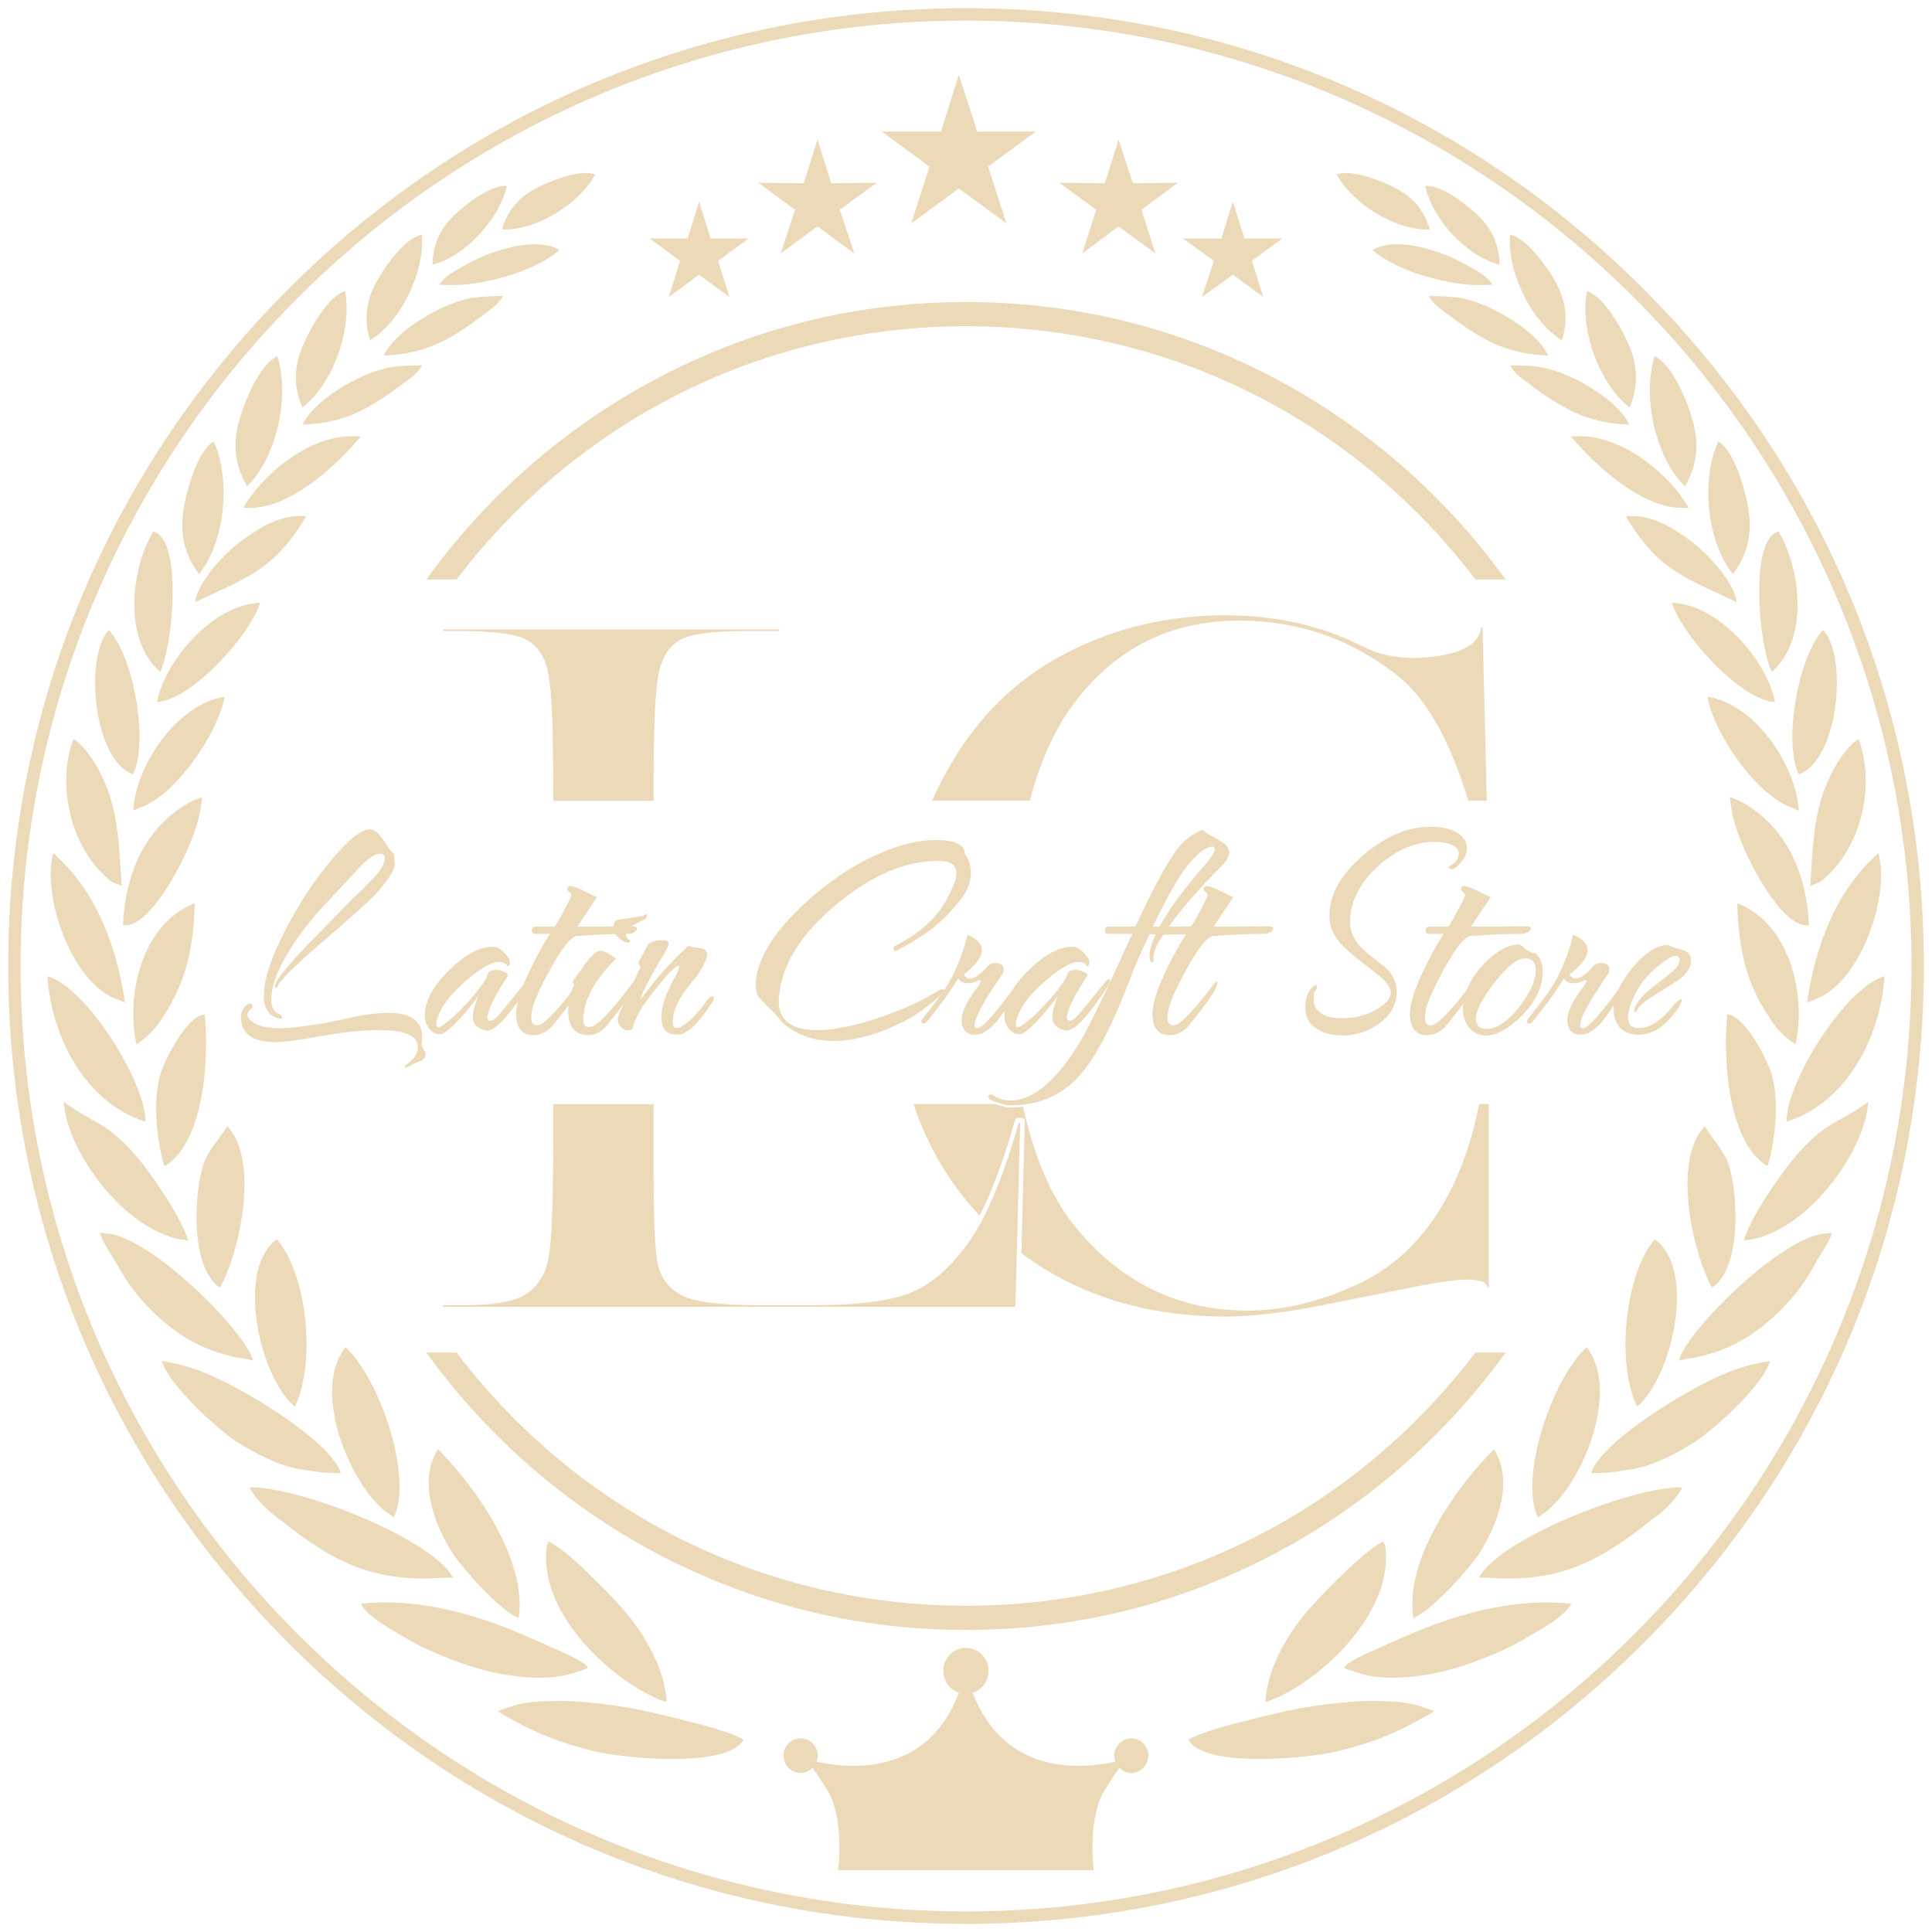 <svg xmlns="http://www.w3.org/2000/svg" id="Capa_1" viewBox="0 0 466.35 466.35"><path d="M233.47,300.36c-4.49,6.13-9.25,10.11-14.31,11.94-5.05,1.83-12.76,2.75-23.12,2.75h-12.88c-9.73,0-16.04-.85-18.95-2.56-2.91-1.71-4.71-4.1-5.4-7.2-.7-3.09-1.04-10.71-1.04-22.83v-15.94h-24.25v10.26c0,14.15-.38,23.15-1.14,27-.76,3.85-2.53,6.7-5.31,8.53-2.78,1.83-7.83,2.75-15.16,2.75h-4.93v.38h138.13l1.14-44.34h-.38c-3.79,13.39-7.93,23.15-12.41,29.27Z" fill="#ecd9b8" stroke-width="0"></path><path d="M127.36,154.56c2.59,1.52,4.26,4.23,5.02,8.15.76,3.92,1.14,12.57,1.14,25.96v4.63h24.25v-4.63c0-14.02.44-22.89,1.33-26.62.88-3.72,2.62-6.28,5.21-7.67,2.59-1.39,7.99-2.08,16.2-2.08h7.58v-.38h-81.09v.38h3.79c8.46,0,13.99.76,16.58,2.27Z" fill="#ecd9b8" stroke-width="0"></path><path d="M248.55,193.29c2.49-9.27,5.83-16.81,10.03-22.59,10.01-13.92,23.57-20.89,40.67-20.89,14.04,0,26.63,4.34,37.74,13.01,5.25,4.03,9.77,10.57,13.56,19.6,1.44,3.44,2.73,7.06,3.89,10.86h4.43l-.99-41.83h-.37c-.37,3.66-3.97,5.99-10.81,6.96-6.84.98-12.76.18-17.77-2.38-9.89-5.01-20.95-7.51-33.16-7.51-14.78,0-28.34,3.45-40.67,10.35-12.34,6.9-21.96,17.47-28.86,31.7-.44.9-.86,1.8-1.27,2.71h23.57Z" fill="#ecd9b8" stroke-width="0"></path><path d="M357.06,266.51c-1.68,8.31-4.14,15.59-7.42,21.81-5.38,10.14-12.64,17.35-21.8,21.62-9.16,4.28-18.08,6.41-26.75,6.41-16.37,0-30.05-6.53-41.04-19.6-5.38-6.35-9.47-15.05-12.27-26.11-.29-1.15-.56-2.32-.82-3.49-.99.11-2,.17-3.04.17-.78,0-1.81-.22-3.14-.66-.18-.05-.34-.1-.5-.16h-19.78c3.41,10.23,8.73,19.2,15.95,26.94,2.98-5.77,5.8-13.35,8.44-22.66.05-.15.14-.4.25-.68.17-.43,1.81-.34,2.09.05.05.08.11.19.13.34l-.82,32.02c13.6,10.19,30.14,15.29,49.63,15.29,3.05,0,6.56-.24,10.53-.73,3.97-.49,7.82-1.1,11.54-1.83,3.72-.73,7.57-1.49,11.54-2.29,3.97-.79,7.63-1.53,10.99-2.2,3.36-.67,6.38-1.19,9.07-1.56,2.69-.37,4.86-.43,6.5-.18,1.65.25,2.53.8,2.66,1.65h.37v-44.17h-2.3Z" fill="#ecd9b8" stroke-width="0"></path><path d="M58.22,244.77c.05-.45.3-.98.76-1.6.46-.62.89-.93,1.28-.93.45,0,.67.24.67.71,0,.2-.12.4-.37.6-.57.45-.84.91-.82,1.38,0,.35.15.71.45,1.08,1.31,1.46,3.83,2.2,7.55,2.2,1.88,0,5.38-.41,10.49-1.23,2.28-.45,4.58-.93,6.88-1.45,3.46-.69,6.28-1.04,8.48-1.04h.21c5.4,0,8.1,1.96,8.1,5.88,0,.55-.05,1.13-.15,1.75.3.87.6,1.48.92,1.82.02.02.04.09.04.2s-.01.27-.04.47c-.15.72-.53,1.22-1.16,1.49-.62.27-1.26.52-1.9.74-.35.3-.96.62-1.84.97-.15-.15-.1-.4.15-.74,1.85-1.12,2.82-2.52,2.92-4.21v-.19c0-2.68-3.14-4.02-9.42-4.02-4.07,0-8.73.48-13.99,1.45-5.26.97-8.88,1.45-10.87,1.45-5.61,0-8.41-2.03-8.41-6.1,0-.22.01-.45.04-.67ZM63.69,240.26c0-3.92,1.77-9.25,5.32-16,3.2-6.23,6.91-11.85,11.13-16.86,4.07-4.84,7.12-7.24,9.15-7.22h.22c.97.1,2.03,1.04,3.2,2.83,1.22,1.94,2.04,3,2.46,3.2-.05.35-.05.74,0,1.19.09.5.14.86.14,1.08,0,1.51-1.61,4.03-4.83,7.55-1.16,1.27-5.46,5.12-12.92,11.57-6.45,5.58-9.94,9.02-10.46,10.31-.15.35-.3.52-.45.52-.25,0-.32-.26-.22-.78.3-1.31,3.26-4.89,8.89-10.72,3.3-3.35,6.59-6.71,9.86-10.08,1.56-1.41,3.51-3.36,5.84-5.84,1.22-1.51,1.84-2.79,1.86-3.83,0-.77-.36-1.14-1.08-1.12-1.22,0-2.74.96-4.58,2.87-6.75,7.22-10.26,10.98-10.53,11.28-4.47,5.19-7.67,10-9.6,14.44-1.07,2.48-1.6,4.69-1.6,6.62s.63,3.05,1.9,3.5c.45.17.68.43.71.77,0,.23-.15.36-.45.38-.2,0-.46-.06-.78-.19-2.13-.69-3.2-2.51-3.2-5.47Z" fill="#ecd9b8" stroke-width="0"></path><path d="M102.54,245.14c-.02-3.47,1.94-7.12,5.88-10.94,3.82-3.8,7.34-5.68,10.57-5.66h.11c1.12,0,2.26.8,3.42,2.4.35.41.53.9.56,1.48,0,.36-.19.65-.56.88l-.33-.48c-.22-.3-.65-.49-1.27-.59-.17-.02-.35-.04-.52-.04-1.66,0-4.16,1.39-7.48,4.18-3.7,3.11-6.08,6.06-7.14,8.87-.3.81-.46,1.47-.48,1.96,0,.91.57.97,1.71.19,2.13-1.55,4.38-3.7,6.75-6.43,2.37-2.74,3.76-4.81,4.16-6.21.3-.39.89-.6,1.79-.63.67,0,1.36.17,2.07.5.71.33.95.7.73,1.09-2.58,3.84-4.16,6.84-4.73,9.01-.1.35-.15.62-.15.81,0,.57.24.85.71.85.45,0,.92-.24,1.43-.72.51-.48,2.87-3.34,7.09-8.58.4-.49.71-.74.93-.74.2-.02.3.06.3.26,0,.15-.07.38-.22.7-.35.76-.96,1.75-1.82,2.96-3.87,5.67-6.67,8.51-8.41,8.51-.1,0-.2-.01-.3-.04-2.13-.45-3.2-1.53-3.2-3.27,0-.34.02-.69.07-1.03.15-.76.53-2.06,1.15-3.88-1.16,1.63-2.63,3.43-4.41,5.41-2.32,2.47-3.89,3.7-4.71,3.7-1.15,0-2.1-.56-2.84-1.67-.59-.92-.87-1.86-.84-2.83Z" fill="#ecd9b8" stroke-width="0"></path><path d="M124.6,244.69c-.05-2.13.95-5.41,2.99-9.82,1.63-3.5,3.35-6.65,5.16-9.45h-3.2c-.77,0-1.15-.26-1.15-.78,0-.67.33-.99,1-.97h4.5c.45-.62,1.23-1.97,2.34-4.06s1.67-3.25,1.67-3.5-.09-.44-.26-.58c-.17-.14-.33-.28-.48-.43s-.22-.3-.22-.45c0-.52.27-.78.82-.78h.15c.57.05,1.72.51,3.44,1.38,1.72.87,2.64,1.3,2.74,1.3-1.27,1.89-2.84,4.25-4.73,7.11h6.4c4.12-.05,6.35-.07,6.7-.07.87,0,1.3.17,1.3.52,0,.3-.22.59-.65.87-.43.29-.87.43-1.32.43-3.72,0-7.96.17-12.73.52-1.46.45-3.52,3.07-6.18,7.89-2.33,4.25-3.78,7.4-4.35,9.48-.2.91-.3,1.68-.3,2.3,0,1.26.43,1.89,1.3,1.89.62,0,1.23-.26,1.82-.77,2.18-1.87,4.63-4.63,7.33-8.29.72-1.01,1.2-1.51,1.45-1.51.1,0,.15.07.15.22,0,.67-.46,1.69-1.38,3.05-1.17,1.84-3.1,4.4-5.81,7.7-1.32,1.31-2.77,1.97-4.35,1.97-2.75,0-4.14-1.72-4.17-5.17Z" fill="#ecd9b8" stroke-width="0"></path><path d="M137.15,243.99c0-2.28.49-4.42,1.48-6.4-.43-.25-.51-.57-.22-.97.99-1.31,1.95-2.67,2.9-4.06,1.41-1.79,2.46-2.78,3.13-2.98.2-.05.4-.07.6-.07.87,0,2.07.65,3.61,1.94-5.23,5.23-7.85,10.12-7.85,14.66v.26c.05,1.02.48,1.53,1.3,1.53.77,0,1.55-.36,2.34-1.08,2.18-1.89,4.63-4.68,7.33-8.37.72-1.02,1.2-1.53,1.45-1.53.1,0,.15.07.15.22,0,.67-.43,1.69-1.3,3.05-1.22,1.84-3.18,4.4-5.88,7.7-1.32,1.31-2.68,1.97-4.09,1.97-3.28,0-4.93-1.96-4.95-5.88ZM148.12,223.26c.1-.57.28-.92.54-1.06s.84-.26,1.73-.37,2.48-.37,4.76-.76c.1,0,.26-.07.48-.22s.38-.22.48-.22c.07,0,.11.06.11.19,0,.07-.01.16-.04.26-.05.45-.52.87-1.4,1.28-.88.41-1.51.71-1.88.91-.72.45-1.22.91-1.49,1.38-.27.47-.33.96-.19,1.45.15.4.35.63.61.69s.34.22.24.47c-.07.2-.19.3-.33.3h-.11c-1.02-.2-1.9-.72-2.64-1.56-.62-.69-.93-1.44-.93-2.23,0-.17.01-.33.04-.48Z" fill="#ecd9b8" stroke-width="0"></path><path d="M149.13,245.55c.05-.3,1.88-4.37,5.51-12.22-.5-.4-.62-.85-.37-1.37.2-.4.93-1.75,2.19-4.05.79-.64,1.93-.97,3.41-.97h.19c.89,0,1.33.29,1.33.85,0,.4-.2.92-.59,1.56-4.1,6.96-6.15,10.87-6.15,11.74,0,.15.48-.43,1.45-1.74,2.47-3.39,5.81-7.07,10.03-11.03.15.1,1.07.27,2.74.52,1.19.15,1.79.63,1.79,1.45,0,1.63-1.38,4.1-4.13,7.39-2.75,3.29-4.13,6.28-4.13,8.95,0,1.02.32,1.52.95,1.52.35,0,.77-.15,1.27-.44,1.84-1.11,3.87-3.21,6.1-6.3.45-.62.86-.93,1.23-.93.25,0,.37.16.37.48,0,.15-.02.3-.07.45-3.4,5.38-6.19,8.15-8.37,8.3-.17.02-.35.04-.52.04-2.47,0-3.71-1.4-3.71-4.2,0-2.57,1.02-5.68,3.06-9.32.84-1.51,1.26-2.48,1.26-2.9,0-.15-.05-.22-.15-.22-.87,0-3.17,2.45-6.92,7.36-2.28,3-3.66,5.51-4.13,7.54-.1.45-.48.68-1.14.68-.71,0-1.29-.25-1.73-.75-.52-.52-.77-1.16-.77-1.91,0-.17.01-.33.04-.48Z" fill="#ecd9b8" stroke-width="0"></path><path d="M182.47,236.64c.62-5.75,4.58-11.97,11.88-18.66,6.83-6.32,14.08-10.8,21.76-13.43,3.39-1.17,6.68-1.77,9.88-1.79,4.51.02,6.81,1.14,6.91,3.35.97,1.3,1.45,2.79,1.45,4.49,0,2.16-.71,4.19-2.12,6.09-2.19,2.84-4.32,5.09-6.41,6.77-2.19,1.86-5.14,3.76-8.86,5.72-.3.25-.55.38-.74.38-.34,0-.52-.19-.55-.58,0-.22.07-.41.22-.58,5.78-2.87,9.92-6.52,12.43-10.96,1.69-3.02,2.53-5.24,2.53-6.66,0-2-1.45-2.99-4.36-2.99-7.92,0-16.08,3.47-24.47,10.41-8.54,7.06-13.2,14.42-13.97,22.09-.05.47-.07.92-.07,1.35,0,4.68,3.09,7.02,9.26,7.02,4.23,0,9.49-1.1,15.76-3.3,5.25-1.85,9.3-3.66,12.14-5.44,1.22-.77,2.04-1.16,2.47-1.16.15,0,.22.07.22.22,0,.3-.39.81-1.15,1.53-2.85,2.63-5.82,4.71-8.89,6.25-6.15,3-11.67,4.5-16.56,4.5s-8.93-1.45-12.28-4.35c-.45-.57-1.23-1.47-2.34-2.71-.87-.77-2.03-1.94-3.5-3.53-.45-.69-.67-1.67-.67-2.93,0-.35.01-.71.04-1.08Z" fill="#ecd9b8" stroke-width="0"></path><path d="M222.4,246.58c0-.2.07-.4.22-.6,1.95-2.4,3.81-4.88,5.58-7.44,1.32-1.94,2.58-4.54,3.78-7.79.87-2.39,1.39-4.09,1.54-5.11,2.33.98,3.5,2.22,3.5,3.7,0,1.66-1.45,3.62-4.35,5.89.39.68.88,1.01,1.49.98.9,0,2.08-.74,3.57-2.23.73-1.03,1.57-1.55,2.54-1.55,1.34,0,2.01.59,2.01,1.77,0,.25-.07.52-.21.79-4.55,6.47-6.82,10.66-6.82,12.59,0,.4.15.6.46.6.57,0,1.18-.31,1.82-.94,1.56-1.42,3.98-4.36,7.26-8.8.72-1.02,1.2-1.54,1.45-1.54.1,0,.15.07.15.22,0,.67-.43,1.69-1.3,3.05-2.53,3.72-3.93,5.73-4.21,6.03-1.98,2.38-3.81,3.57-5.48,3.57-1.27,0-2.17-.43-2.7-1.3-.41-.67-.6-1.42-.58-2.27,0-.22.01-.46.04-.71.24-1.68,1.35-3.89,3.32-6.62.84-1.04,1.26-1.71,1.26-2,0-.22-.14-.33-.42-.33-.72.53-1.6.79-2.64.79h-.14c-1.17,0-1.9-.41-2.17-1.23-.67,1.06-1.6,2.45-2.77,4.17-.87,1.26-2.45,3.32-4.72,6.21-.35.39-.69.59-1.01.59-.3,0-.45-.17-.45-.53Z" fill="#ecd9b8" stroke-width="0"></path><path d="M242.42,245.14c-.02-3.47,1.94-7.12,5.88-10.94,3.82-3.8,7.34-5.68,10.57-5.66h.11c1.12,0,2.26.8,3.42,2.4.35.41.53.9.56,1.48,0,.36-.19.65-.56.88l-.33-.48c-.22-.3-.65-.49-1.27-.59-.17-.02-.35-.04-.52-.04-1.66,0-4.16,1.39-7.48,4.18-3.7,3.11-6.08,6.06-7.14,8.87-.3.81-.46,1.47-.48,1.96,0,.91.57.97,1.71.19,2.13-1.55,4.38-3.7,6.75-6.43,2.37-2.74,3.76-4.81,4.16-6.21.3-.39.89-.6,1.79-.63.67,0,1.36.17,2.07.5.71.33.95.7.73,1.09-2.58,3.84-4.16,6.84-4.73,9.01-.1.35-.15.62-.15.81,0,.57.24.85.71.85.45,0,.92-.24,1.43-.72s2.87-3.34,7.09-8.58c.4-.49.71-.74.93-.74.2-.02.3.06.3.26,0,.15-.07.38-.22.7-.35.76-.96,1.75-1.82,2.96-3.87,5.67-6.67,8.51-8.41,8.51-.1,0-.2-.01-.3-.04-2.13-.45-3.2-1.53-3.2-3.27,0-.34.02-.69.07-1.03.15-.76.53-2.06,1.15-3.88-1.16,1.63-2.63,3.43-4.41,5.41-2.32,2.47-3.89,3.7-4.71,3.7-1.15,0-2.1-.56-2.84-1.67-.59-.92-.87-1.86-.84-2.83Z" fill="#ecd9b8" stroke-width="0"></path><path d="M238.55,264.75c0-.35.21-.53.63-.56.15,0,.3.05.45.15,1.36.87,2.79,1.3,4.28,1.3,5.43,0,10.99-4.65,16.67-13.96,2.23-3.72,6.48-12.48,12.73-26.27h-5.47c-.77.05-1.15-.21-1.15-.78,0-.67.33-.99,1-.97h6.4c3.82-8.39,7.1-14.51,9.82-18.38,1.64-2.28,3.8-3.96,6.48-5.02.05.3.94.92,2.68,1.86s2.77,1.67,3.12,2.18.53,1.01.53,1.51c0,.92-.66,2.05-1.98,3.39-5.28,5.28-9.49,10.11-12.64,14.48l8.6-.07c.92,0,1.38.17,1.38.52,0,.3-.22.59-.65.87s-.87.43-1.32.43c-2.53.1-5.63.15-9.3.15-1.59,2.41-2.38,4.22-2.38,5.43,0,.2.01.37.04.52.1.5-.06.74-.48.74-.35,0-.52-.53-.52-1.6,0-1.31.51-3.04,1.53-5.17h-1.53c-1.98,4.17-3.54,7.73-4.65,10.68-3.87,10.32-7.68,17.81-11.42,22.48-4.37,5.43-10.18,8.15-17.45,8.15-.72,0-1.71-.21-2.98-.63-1.56-.45-2.36-.92-2.38-1.41ZM278.26,223.67h1.6c2.38-4.29,6.04-9.25,10.98-14.89,1.56-1.79,2.36-3.08,2.38-3.87,0-.35-.21-.53-.63-.56-1.22,0-2.89,1.15-5.02,3.46-2.28,2.43-5.38,7.72-9.3,15.85Z" fill="#ecd9b8" stroke-width="0"></path><path d="M278.19,244.69c-.05-2.13.95-5.41,2.99-9.82,1.63-3.5,3.35-6.65,5.16-9.45h-3.2c-.77,0-1.15-.26-1.15-.78,0-.67.33-.99,1-.97h4.5c.45-.62,1.23-1.97,2.34-4.06s1.67-3.25,1.67-3.5-.09-.44-.26-.58-.33-.28-.48-.43-.22-.3-.22-.45c0-.52.27-.78.82-.78h.15c.57.05,1.72.51,3.44,1.38s2.64,1.3,2.74,1.3c-1.27,1.89-2.84,4.25-4.73,7.11h6.4c4.12-.05,6.35-.07,6.7-.07.87,0,1.3.17,1.3.52,0,.3-.22.59-.65.87s-.87.43-1.32.43c-3.72,0-7.96.17-12.73.52-1.46.45-3.52,3.07-6.18,7.89-2.33,4.25-3.78,7.4-4.35,9.48-.2.91-.3,1.68-.3,2.3,0,1.26.43,1.89,1.3,1.89.62,0,1.23-.26,1.82-.77,2.18-1.87,4.63-4.63,7.33-8.29.72-1.01,1.2-1.51,1.45-1.51.1,0,.15.07.15.22,0,.67-.46,1.69-1.38,3.05-1.17,1.84-3.1,4.4-5.81,7.7-1.31,1.31-2.77,1.97-4.35,1.97-2.75,0-4.14-1.72-4.17-5.17Z" fill="#ecd9b8" stroke-width="0"></path><path d="M315.06,243.24c0-2.28.61-3.96,1.82-5.02.35-.3.6-.45.74-.45.2,0,.3.12.3.37,0,.34-.14.67-.41.98s-.41.85-.41,1.64c-.05.76,0,1.35.15,1.77.82,2.16,3.03,3.24,6.62,3.24,3.05,0,5.69-.62,7.93-1.86,2.58-1.42,3.88-2.83,3.91-4.25,0-1.02-.69-2.18-2.08-3.5-.57-.5-2.13-1.74-4.69-3.74s-4.32-3.53-5.28-4.6c-1.74-1.99-2.65-4.05-2.75-6.18v-.67c0-5.01,2.69-9.84,8.08-14.49,5.38-4.59,10.78-6.9,16.19-6.93,3.1,0,5.43.59,7,1.77,1.27.91,1.9,2.04,1.9,3.39s-.61,2.6-1.82,3.9c-.72.81-1.4,1.22-2.05,1.22-.1,0-.23-.1-.39-.3-.16-.2-.19-.32-.09-.37,1.56-.77,2.36-1.84,2.38-3.2,0-.92-.68-1.64-2.05-2.16-1.07-.4-2.32-.6-3.76-.6-4.71,0-9.23,1.92-13.55,5.77-4.42,4.02-6.71,8.41-6.88,13.15v.3c0,2.93,1.48,5.55,4.43,7.86,2.8,2.19,4.33,3.43,4.58,3.73,1.51,1.56,2.27,3.35,2.27,5.36,0,3.12-1.44,5.7-4.32,7.72-2.63,1.9-5.56,2.85-8.78,2.85-2.48,0-4.54-.53-6.18-1.6-1.89-1.22-2.82-2.92-2.79-5.1Z" fill="#ecd9b8" stroke-width="0"></path><path d="M340.33,244.69c-.05-2.13.95-5.41,2.99-9.82,1.63-3.5,3.35-6.65,5.16-9.45h-3.2c-.77,0-1.15-.26-1.15-.78,0-.67.33-.99,1-.97h4.5c.45-.62,1.23-1.97,2.34-4.06s1.67-3.25,1.67-3.5-.09-.44-.26-.58-.33-.28-.48-.43-.22-.3-.22-.45c0-.52.27-.78.82-.78h.15c.57.05,1.72.51,3.44,1.38s2.64,1.3,2.74,1.3c-1.27,1.89-2.84,4.25-4.73,7.11h6.4c4.12-.05,6.35-.07,6.7-.07.87,0,1.3.17,1.3.52,0,.3-.22.59-.65.87s-.87.43-1.32.43c-3.72,0-7.96.17-12.73.52-1.46.45-3.52,3.07-6.18,7.89-2.33,4.25-3.78,7.4-4.35,9.48-.2.91-.3,1.68-.3,2.3,0,1.26.43,1.89,1.3,1.89.62,0,1.23-.26,1.82-.77,2.18-1.87,4.63-4.63,7.33-8.29.72-1.01,1.2-1.51,1.45-1.51.1,0,.15.07.15.22,0,.67-.46,1.69-1.38,3.05-1.17,1.84-3.1,4.4-5.81,7.7-1.31,1.31-2.77,1.97-4.35,1.97-2.75,0-4.14-1.72-4.17-5.17Z" fill="#ecd9b8" stroke-width="0"></path><path d="M353.13,243.45c0-1.55.37-3.2,1.11-4.92,1.11-2.62,2.9-5.03,5.37-7.23,2.47-2.21,4.79-3.31,6.95-3.31.3,0,.81.31,1.53.94.72.62,1.38.98,1.98,1.08.47-.07.91.22,1.3.89.67,1.01,1.01,2.2,1.01,3.58,0,4.25-2.16,8.26-6.49,12.03-2.61,2.3-5.02,3.45-7.24,3.45h-.25c-1.52-.1-2.78-.74-3.77-1.92-.99-1.18-1.49-2.7-1.49-4.56ZM356.26,245.92c0,1.62.86,2.42,2.57,2.42h.08c2.39,0,4.99-1.75,7.8-5.26,2.64-3.36,3.97-6.32,3.99-8.88,0-1.91-.85-2.87-2.54-2.87-.87,0-1.77.32-2.69.97-1.52,1.07-3.35,3.03-5.48,5.89-2.49,3.36-3.73,5.93-3.73,7.72Z" fill="#ecd9b8" stroke-width="0"></path><path d="M368.58,246.58c0-.2.08-.4.23-.6,1.95-2.4,3.81-4.88,5.58-7.44,1.32-1.94,2.58-4.54,3.78-7.79.87-2.39,1.39-4.09,1.54-5.11,2.33.98,3.5,2.22,3.5,3.7,0,1.66-1.45,3.62-4.35,5.89.39.68.88,1.01,1.49.98.9,0,2.09-.74,3.57-2.23.73-1.03,1.57-1.55,2.54-1.55,1.34,0,2.01.59,2.01,1.77,0,.25-.07.52-.21.79-4.55,6.47-6.82,10.66-6.82,12.59,0,.4.15.6.46.6.57,0,1.18-.31,1.82-.94,1.56-1.42,3.98-4.36,7.26-8.8.72-1.02,1.2-1.54,1.45-1.54.1,0,.15.07.15.22,0,.67-.43,1.69-1.3,3.05-2.53,3.72-3.93,5.73-4.21,6.03-1.98,2.38-3.81,3.57-5.48,3.57-1.27,0-2.17-.43-2.7-1.3-.41-.67-.6-1.42-.58-2.27,0-.22.01-.46.04-.71.24-1.68,1.35-3.89,3.32-6.62.84-1.04,1.26-1.71,1.26-2,0-.22-.14-.33-.42-.33-.72.53-1.6.79-2.64.79h-.14c-1.17,0-1.9-.41-2.17-1.23-.68,1.06-1.6,2.45-2.77,4.17-.87,1.26-2.45,3.32-4.72,6.21-.35.39-.69.59-1.01.59-.3,0-.45-.17-.45-.53Z" fill="#ecd9b8" stroke-width="0"></path><path d="M389.57,244.68c-.05-.38-.08-.77-.08-1.17,0-2.74,1.39-5.87,4.16-9.39,3.12-3.99,6.13-5.99,9.03-5.99h.11c.2.24,1.33.64,3.39,1.2,1.33.39,1.99,1.21,1.99,2.48,0,1.51-.8,2.93-2.39,4.27-.61.5-2.68,1.83-6.19,4.01-2.52,1.51-3.97,2.75-4.34,3.71-.15.35-.35.51-.59.48-.2-.1-.26-.33-.19-.7.62-1.73,2.14-3.53,4.56-5.38,3.19-2.43,5.02-3.92,5.49-4.49.62-.77.92-1.42.89-1.97,0-.67-.32-1-.96-1-.57,0-1.22.26-1.97.78-4.92,3.29-8.01,7.41-9.28,12.37-.15.62-.22,1.19-.22,1.71,0,1.71.85,2.56,2.56,2.56h.07c1.16,0,2.35-.35,3.56-1.06,1.41-.81,2.81-2.05,4.19-3.74,1.16-1.44,1.97-2.16,2.44-2.16.1,0,.15.07.15.22,0,.67-.77,1.94-2.3,3.8-2.5,3.03-5.18,4.54-8.04,4.54-.3,0-.61-.01-.91-.04-2.95-.3-4.67-1.98-5.15-5.03Z" fill="#ecd9b8" stroke-width="0"></path><path d="M360.28,68.73c-.97.07-1.88.07-2.85.07-3.13.07-6.6-.42-10.01-1.25-4.38-.97-8.62-2.5-11.96-4.38-1.88-.97-3.34-2.02-4.17-2.85l.07-.07h.07c3.61-1.95,8.76-1.46,13.69,0,.76.21,1.53.49,2.36.76,2.5.83,4.52,1.88,6.81,3.13,2.36,1.32,4.59,2.43,5.98,4.59h0Z" fill="#ecd9b8" fill-rule="evenodd" stroke-width="0"></path><path d="M393.29,102.51c-6.33-.28-11.4-1.6-16.96-4.94-2.29-1.32-4.17-2.64-6.33-4.24-2.15-1.74-4.24-2.78-5.49-5.14,5.77,0,8.06.49,9.59.97,5.98,1.46,16.47,7.44,19.19,13.35h0Z" fill="#ecd9b8" fill-rule="evenodd" stroke-width="0"></path><path d="M420.47,203.58c-1.74-4.31-2.43-6.67-2.92-11.19.9.28,1.81.7,2.71,1.11.56.28,1.04.56,1.53.9,10.15,6.33,14.32,17.45,14.88,28.92-6.26.97-14.18-14.6-16.2-19.74h0Z" fill="#ecd9b8" fill-rule="evenodd" stroke-width="0"></path><path d="M407.61,122.53c-10.29,1.11-21.97-9.59-28.43-17.17.49-.07.97-.07,1.46-.07,11.54-.35,22.8,9.94,26.97,17.24h0Z" fill="#ecd9b8" fill-rule="evenodd" stroke-width="0"></path><path d="M419.15,145.33c-12.03-5.77-18.91-7.51-26.69-20.71,4.66-.49,9.18,1.53,13,4.1,8.2,5.21,13.69,13.48,13.69,16.61h0Z" fill="#ecd9b8" fill-rule="evenodd" stroke-width="0"></path><path d="M414.77,106.55c3.75,2.29,6.05,10.43,6.95,14.6,1.39,6.67.56,12.09-3.41,17.45-6.33-7.85-7.79-22.94-3.55-32.04h0Z" fill="#ecd9b8" fill-rule="evenodd" stroke-width="0"></path><path d="M428.47,169.45l-.49-.07v.07c-8.9-1.25-22.45-16.96-24.4-23.98.56,0,1.11.14,1.67.21,10.5,1.32,21.41,14.25,23.22,23.77h0Z" fill="#ecd9b8" fill-rule="evenodd" stroke-width="0"></path><path d="M371.95,365.75c-.21.21-.49.35-.76.49-4.59-9.87,3.61-33.57,11.68-40.94l.07-.14c8.62,10.7-1.6,34.76-10.98,40.59h0Z" fill="#ecd9b8" fill-rule="evenodd" stroke-width="0"></path><path d="M427.7,162.16c-3.13-5.91-5.56-32.11,1.6-33.85,5.56,9.25,7.23,26.21-1.6,33.85h0Z" fill="#ecd9b8" fill-rule="evenodd" stroke-width="0"></path><path d="M434.17,195.66c-.42-.14-.83-.35-1.25-.56-8.9-2.85-19.12-17.93-20.78-26.83l.21.07v-.14c12.1,2.15,21.41,17.52,21.83,27.46h0Z" fill="#ecd9b8" fill-rule="evenodd" stroke-width="0"></path><path d="M434.17,186.9c-3.75-7.72-.14-28.29,5.84-34.82h.07c5.98,6.33,3.75,31.49-5.91,34.82h0Z" fill="#ecd9b8" fill-rule="evenodd" stroke-width="0"></path><path d="M437.78,241.33c-.9.42.28-.07-1.6.63,1.95-13.28,6.88-27.04,17.24-36.01,2.92,10.43-4.52,31.84-15.64,35.38h0Z" fill="#ecd9b8" fill-rule="evenodd" stroke-width="0"></path><path d="M433.4,252.1c-2.78-1.88-4.94-4.03-6.6-6.95-5.7-8.48-7.23-17.38-7.44-27.11,12.86,4.94,16.68,22.45,14.04,34.06h0Z" fill="#ecd9b8" fill-rule="evenodd" stroke-width="0"></path><path d="M441.4,211.09c-1.88,1.88-2.22,1.95-4.45,2.71.63-8.62.63-17.52,4.45-25.65,1.67-3.68,3.96-7.51,7.23-9.8,3.89,10.64,1.11,24.61-7.23,32.74h0Z" fill="#ecd9b8" fill-rule="evenodd" stroke-width="0"></path><path d="M426.73,281.37l-.14-.14-.07.21c-6.95-4.31-9.66-16.4-9.87-27.8,0-.42-.07-.83-.07-1.25,0-2.57.14-5.14.35-7.51,4.38.21,9.8,11.26,10.7,14.39,1.95,6.74.83,15.99-.9,22.1h0Z" fill="#ecd9b8" fill-rule="evenodd" stroke-width="0"></path><path d="M411.51,271.84c1.67,2.92,3.82,4.94,5.35,8.2,2.43,5.49,4.17,25.58-3.61,30.79-4.94-9.04-9.52-30.93-1.74-39h0Z" fill="#ecd9b8" fill-rule="evenodd" stroke-width="0"></path><path d="M454.88,235.63c-.97,15.5-9.8,30.72-23.36,35.03l-.28.14c-.21-9.25,13.97-32.32,23.63-35.17h0Z" fill="#ecd9b8" fill-rule="evenodd" stroke-width="0"></path><path d="M399.41,299.16c10.15,7.02,4.31,33.16-4.24,40.39-5.07-10.43-3.06-31.7,4.24-40.39h0Z" fill="#ecd9b8" fill-rule="evenodd" stroke-width="0"></path><path d="M450.92,266c-.28,7.51-6.88,19.74-16.27,27.25-2.29,1.88-4.8,3.41-7.44,4.52-2.29,1.04-3.96,1.39-6.26,1.67,1.25-5.14,8.62-15.64,11.68-19.39,7.79-9.45,10.5-8.41,18.28-14.04h0Z" fill="#ecd9b8" fill-rule="evenodd" stroke-width="0"></path><path d="M442.3,297.56l-.28.49c-.14.83-1.39,3.06-3.13,5.7-2.64,4.87-5.14,8.9-10.5,13.83-5.63,5.28-12.44,9.24-21.69,10.5l-1.46.35c2.09-7.58,25.72-30.79,35.94-30.72.42-.07.76-.14,1.11-.14h0Z" fill="#ecd9b8" fill-rule="evenodd" stroke-width="0"></path><path d="M392.53,354.84c-2.71.56-5.56.76-8.48.76,2.29-7.79,25.86-22.17,35.31-25.16,2.36-.83,4.73-1.39,6.88-1.74.35-.07.7-.14,1.04-.21-1.6,5.63-12.37,15.57-18,19.46-.56.35-1.25.76-1.95,1.18-4.03,2.5-9.94,5.28-14.81,5.7h0Z" fill="#ecd9b8" fill-rule="evenodd" stroke-width="0"></path><path d="M357.5,374.3c-2.43,4.03-11.75,14.25-15.85,15.99-.14.07-.35.21-.49.28-2.22-14.04,10.5-31.84,19.46-40.73,4.73,7.44,1.11,17.52-3.13,24.47h0Z" fill="#ecd9b8" fill-rule="evenodd" stroke-width="0"></path><path d="M359.09,380.84c-.7,0-1.39-.07-2.09-.07,5.07-9.38,37.05-21.97,49.07-21.76-.35.9-1.11,2.02-2.22,3.2-.28.35-.56.7-.97,1.11-1.88,1.88-3.27,2.92-4.31,3.61-13.28,10.64-22.87,15.08-39.48,13.9h0Z" fill="#ecd9b8" fill-rule="evenodd" stroke-width="0"></path><path d="M334.28,372.63c2.71,16.54-15.71,32.88-26.62,37.4-.28.14-.42.28-.83.35-.49.14-.9.35-1.32.42v-.14h-.07c.56-8.69,5.98-17.17,10.91-22.66,3.48-3.89,13.69-14.46,17.79-15.99-.07.14-.14.42-.14.7l.28-.07Z" fill="#ecd9b8" fill-rule="evenodd" stroke-width="0"></path><path d="M379.32,387.09c-2.02,3.48-7.44,6.19-10.91,8.27-3.2,1.95-7.3,3.82-11.75,5.49-4.59,1.74-9.8,3.2-14.88,3.75-5.49.69-10.7.49-14.88-1.11-.97-.28-1.81-.56-2.43-.9.35-1.32,5.77-3.68,9.04-5.07,1.53-.76,3.2-1.46,4.8-2.15,7.37-3.27,14.46-5.77,21.97-7.23,5.98-1.18,12.09-1.74,19.05-1.04h0Z" fill="#ecd9b8" fill-rule="evenodd" stroke-width="0"></path><path d="M286.87,419.9c3.61,7.02,29.13,4.52,35.8,2.85,7.3-1.67,14.18-4.31,19.67-7.51,1.32-.69,2.64-1.39,3.82-2.15l-.21-.07.07-.07c-5.21-1.88-7.23-2.29-13.83-2.36h-1.6c-.83,0-1.74,0-2.85.07-4.38.28-8.69.83-13.07,1.53-2.71.49-8.27,1.67-13.76,3.13-6.33,1.53-11.68,3.2-14.04,4.59h0Z" fill="#ecd9b8" fill-rule="evenodd" stroke-width="0"></path><path d="M373.69,85.83c-6.33-.28-11.4-1.67-16.96-4.94-2.22-1.39-4.1-2.64-6.26-4.31-2.22-1.67-4.31-2.78-5.56-5.14,5.77.07,8.13.49,9.66.97,5.91,1.53,16.47,7.51,19.12,13.42h0Z" fill="#ecd9b8" fill-rule="evenodd" stroke-width="0"></path><path d="M399.41,85.97c3.96,1.88,7.3,9.66,8.62,13.69,2.15,6.46,2.02,11.96-1.32,17.73-7.23-7.02-10.36-21.9-7.3-31.42h0Z" fill="#ecd9b8" fill-rule="evenodd" stroke-width="0"></path><path d="M383.08,70.26c3.82,1.25,7.79,8.06,9.45,11.61,2.78,5.7,3.2,10.77.83,16.47-7.44-5.7-12.09-18.98-10.29-28.08h0Z" fill="#ecd9b8" fill-rule="evenodd" stroke-width="0"></path><path d="M364.52,56.64c3.75.76,8.13,6.81,10.15,10.01,3.13,5.07,4.1,9.87,2.36,15.5-7.58-4.59-13.28-16.75-12.51-25.51h0Z" fill="#ecd9b8" fill-rule="evenodd" stroke-width="0"></path><path d="M344.01,44.89c3.55-.35,9.04,3.82,11.61,6.05,4.17,3.61,6.26,7.58,6.33,12.93-7.92-1.95-16.27-11.05-17.93-18.98h0Z" fill="#ecd9b8" fill-rule="evenodd" stroke-width="0"></path><path d="M322.67,42.11c3.34-1.25,9.73,1.18,12.86,2.64,5,2.29,8.13,5.49,9.59,10.64-8.13.35-18.56-6.12-22.45-13.28h0Z" fill="#ecd9b8" fill-rule="evenodd" stroke-width="0"></path><path d="M106.07,68.73c.9.07,1.88.07,2.85.07,3.06.07,6.6-.42,10.01-1.25,4.38-.97,8.62-2.5,11.96-4.38,1.88-.97,3.34-2.02,4.1-2.85v-.07h-.07c-3.61-1.95-8.76-1.46-13.69,0-.76.21-1.6.49-2.43.76-2.5.83-4.45,1.88-6.74,3.13-2.43,1.32-4.59,2.43-5.98,4.59h0Z" fill="#ecd9b8" fill-rule="evenodd" stroke-width="0"></path><path d="M73.06,102.51c6.33-.28,11.4-1.6,16.96-4.94,2.22-1.32,4.1-2.64,6.26-4.24,2.22-1.74,4.31-2.78,5.56-5.14-5.77,0-8.13.49-9.59.97-5.98,1.46-16.54,7.44-19.19,13.35h0Z" fill="#ecd9b8" fill-rule="evenodd" stroke-width="0"></path><path d="M45.88,203.58c1.74-4.31,2.43-6.67,2.92-11.19-.9.28-1.81.7-2.71,1.11-.56.28-1.04.56-1.53.9-10.22,6.33-14.39,17.45-14.88,28.92,6.19.97,14.18-14.6,16.2-19.74h0Z" fill="#ecd9b8" fill-rule="evenodd" stroke-width="0"></path><path d="M58.74,122.53c10.29,1.11,21.97-9.59,28.36-17.17-.49-.07-.97-.07-1.46-.07-11.54-.35-22.73,9.94-26.9,17.24h0Z" fill="#ecd9b8" fill-rule="evenodd" stroke-width="0"></path><path d="M47.13,145.33c12.09-5.77,18.98-7.51,26.76-20.71-4.66-.49-9.18,1.53-13,4.1-8.2,5.21-13.76,13.48-13.76,16.61h0Z" fill="#ecd9b8" fill-rule="evenodd" stroke-width="0"></path><path d="M51.58,106.55c-3.75,2.29-6.05,10.43-6.95,14.6-1.39,6.67-.56,12.09,3.41,17.45,6.33-7.85,7.72-22.94,3.55-32.04h0Z" fill="#ecd9b8" fill-rule="evenodd" stroke-width="0"></path><path d="M37.88,169.45l.42-.07v.07c8.97-1.25,22.52-16.96,24.47-23.98-.56,0-1.11.14-1.67.21-10.5,1.32-21.41,14.25-23.22,23.77h0Z" fill="#ecd9b8" fill-rule="evenodd" stroke-width="0"></path><path d="M94.33,365.75c.28.21.56.35.76.49,4.66-9.87-3.55-33.57-11.61-40.94l-.07-.14c-8.62,10.7,1.6,34.76,10.91,40.59h0Z" fill="#ecd9b8" fill-rule="evenodd" stroke-width="0"></path><path d="M38.65,162.16c3.06-5.91,5.56-32.11-1.67-33.85-5.49,9.25-7.23,26.21,1.67,33.85h0Z" fill="#ecd9b8" fill-rule="evenodd" stroke-width="0"></path><path d="M32.18,195.66c.42-.14.83-.35,1.25-.56,8.83-2.85,19.12-17.93,20.78-26.83l-.21.07v-.14c-12.09,2.15-21.41,17.52-21.83,27.46h0Z" fill="#ecd9b8" fill-rule="evenodd" stroke-width="0"></path><path d="M32.11,186.9c3.82-7.72.21-28.29-5.84-34.82h0c-5.98,6.33-3.75,31.49,5.84,34.82h0Z" fill="#ecd9b8" fill-rule="evenodd" stroke-width="0"></path><path d="M28.57,241.33c.9.42-.28-.07,1.6.63-1.95-13.28-6.95-27.04-17.31-36.01-2.85,10.43,4.59,31.84,15.71,35.38h0Z" fill="#ecd9b8" fill-rule="evenodd" stroke-width="0"></path><path d="M32.95,252.1c2.78-1.88,4.87-4.03,6.6-6.95,5.63-8.48,7.23-17.38,7.44-27.11-12.86,4.94-16.68,22.45-14.04,34.06h0Z" fill="#ecd9b8" fill-rule="evenodd" stroke-width="0"></path><path d="M24.95,211.09c1.88,1.88,2.22,1.95,4.45,2.71-.7-8.62-.63-17.52-4.45-25.65-1.67-3.68-3.96-7.51-7.23-9.8-3.89,10.64-1.11,24.61,7.23,32.74h0Z" fill="#ecd9b8" fill-rule="evenodd" stroke-width="0"></path><path d="M39.62,281.37l.14-.14.07.21c6.95-4.31,9.66-16.4,9.87-27.8v-1.25c.07-2.57-.07-5.14-.28-7.51-4.38.21-9.8,11.26-10.7,14.39-1.95,6.74-.83,15.99.9,22.1h0Z" fill="#ecd9b8" fill-rule="evenodd" stroke-width="0"></path><path d="M54.84,271.84c-1.74,2.92-3.89,4.94-5.35,8.2-2.43,5.49-4.17,25.58,3.61,30.79,4.94-9.04,9.52-30.93,1.74-39h0Z" fill="#ecd9b8" fill-rule="evenodd" stroke-width="0"></path><path d="M11.47,235.63c.97,15.5,9.8,30.72,23.36,35.03l.28.14c.21-9.25-14.04-32.32-23.63-35.17h0Z" fill="#ecd9b8" fill-rule="evenodd" stroke-width="0"></path><path d="M66.87,299.16c-10.08,7.02-4.31,33.16,4.31,40.39,5.07-10.43,3.06-31.7-4.31-40.39h0Z" fill="#ecd9b8" fill-rule="evenodd" stroke-width="0"></path><path d="M15.43,266c.28,7.51,6.88,19.74,16.27,27.25,2.29,1.88,4.8,3.41,7.44,4.52,2.29,1.04,3.96,1.39,6.26,1.67-1.32-5.14-8.62-15.64-11.68-19.39-7.86-9.45-10.57-8.41-18.28-14.04h0Z" fill="#ecd9b8" fill-rule="evenodd" stroke-width="0"></path><path d="M24.05,297.56l.28.49c.14.83,1.32,3.06,3.06,5.7,2.71,4.87,5.21,8.9,10.5,13.83,5.63,5.28,12.51,9.24,21.76,10.5l1.46.35c-2.15-7.58-25.72-30.79-35.94-30.72-.42-.07-.76-.14-1.11-.14h0Z" fill="#ecd9b8" fill-rule="evenodd" stroke-width="0"></path><path d="M73.82,354.84c2.71.56,5.49.76,8.48.76-2.29-7.79-25.86-22.17-35.38-25.16-2.36-.83-4.66-1.39-6.81-1.74-.35-.07-.7-.14-1.04-.21,1.6,5.63,12.37,15.57,17.93,19.46.63.35,1.32.76,2.02,1.18,4.03,2.5,9.94,5.28,14.81,5.7h0Z" fill="#ecd9b8" fill-rule="evenodd" stroke-width="0"></path><path d="M108.85,374.3c2.43,4.03,11.75,14.25,15.78,15.99.21.07.42.21.56.28,2.15-14.04-10.5-31.84-19.46-40.73-4.8,7.44-1.11,17.52,3.13,24.47h0Z" fill="#ecd9b8" fill-rule="evenodd" stroke-width="0"></path><path d="M107.26,380.84c.63,0,1.32-.07,2.09-.07-5.14-9.38-37.05-21.97-49.14-21.76.42.9,1.18,2.02,2.29,3.2.28.35.56.7.97,1.11,1.88,1.88,3.27,2.92,4.24,3.61,13.35,10.64,22.94,15.08,39.55,13.9h0Z" fill="#ecd9b8" fill-rule="evenodd" stroke-width="0"></path><path d="M132.07,372.63c-2.71,16.54,15.71,32.88,26.62,37.4.21.14.42.28.83.35.42.14.9.35,1.32.42l-.07-.14h.14c-.56-8.69-6.05-17.17-10.91-22.66-3.48-3.89-13.69-14.46-17.8-15.99.07.14.07.42.14.7l-.28-.07Z" fill="#ecd9b8" fill-rule="evenodd" stroke-width="0"></path><path d="M87.03,387.09c2.02,3.48,7.44,6.19,10.84,8.27,3.27,1.95,7.37,3.82,11.82,5.49,4.59,1.74,9.8,3.2,14.88,3.75,5.49.69,10.7.49,14.88-1.11.97-.28,1.81-.56,2.43-.9-.35-1.32-5.77-3.68-9.04-5.07-1.53-.76-3.2-1.46-4.8-2.15-7.44-3.27-14.46-5.77-21.97-7.23-5.98-1.18-12.09-1.74-19.05-1.04h0Z" fill="#ecd9b8" fill-rule="evenodd" stroke-width="0"></path><path d="M179.48,419.9c-3.68,7.02-29.12,4.52-35.8,2.85-7.3-1.67-14.18-4.31-19.74-7.51-1.32-.69-2.57-1.39-3.75-2.15l.21-.07-.07-.07c5.21-1.88,7.23-2.29,13.83-2.36h1.6c.76,0,1.74,0,2.85.07,4.31.28,8.69.83,13.07,1.53,2.71.49,8.27,1.67,13.76,3.13,6.33,1.53,11.68,3.2,14.04,4.59h0Z" fill="#ecd9b8" fill-rule="evenodd" stroke-width="0"></path><path d="M92.66,85.83c6.33-.28,11.4-1.67,16.96-4.94,2.22-1.39,4.1-2.64,6.26-4.31,2.15-1.67,4.24-2.78,5.56-5.14-5.84.07-8.13.49-9.66.97-5.91,1.53-16.47,7.51-19.12,13.42h0Z" fill="#ecd9b8" fill-rule="evenodd" stroke-width="0"></path><path d="M66.94,85.97c-4.03,1.88-7.3,9.66-8.62,13.69-2.22,6.46-2.02,11.96,1.32,17.73,7.23-7.02,10.36-21.9,7.3-31.42h0Z" fill="#ecd9b8" fill-rule="evenodd" stroke-width="0"></path><path d="M83.27,70.26c-3.89,1.25-7.79,8.06-9.45,11.61-2.78,5.7-3.27,10.77-.83,16.47,7.44-5.7,12.09-18.98,10.29-28.08h0Z" fill="#ecd9b8" fill-rule="evenodd" stroke-width="0"></path><path d="M101.83,56.64c-3.82.76-8.2,6.81-10.15,10.01-3.13,5.07-4.1,9.87-2.36,15.5,7.58-4.59,13.28-16.75,12.51-25.51h0Z" fill="#ecd9b8" fill-rule="evenodd" stroke-width="0"></path><path d="M122.34,44.89c-3.55-.35-9.04,3.82-11.61,6.05-4.17,3.61-6.26,7.58-6.33,12.93,7.92-1.95,16.2-11.05,17.93-18.98h0Z" fill="#ecd9b8" fill-rule="evenodd" stroke-width="0"></path><path d="M143.68,42.11c-3.34-1.25-9.73,1.18-12.86,2.64-5,2.29-8.13,5.49-9.66,10.64,8.2.35,18.63-6.12,22.52-13.28h0Z" fill="#ecd9b8" fill-rule="evenodd" stroke-width="0"></path><path d="M233.17,464.38c-61.76,0-119.82-24.05-163.49-67.72S1.97,294.93,1.97,233.17,26.02,113.36,69.69,69.69,171.42,1.97,233.17,1.97s119.82,24.05,163.49,67.72,67.72,101.73,67.72,163.49-24.05,119.82-67.72,163.49-101.73,67.72-163.49,67.72ZM233.17,4.97C107.34,4.97,4.97,107.34,4.97,233.17s102.37,228.21,228.21,228.21,228.21-102.37,228.21-228.21S359.01,4.97,233.17,4.97Z" fill="#ecd9b8" stroke-width="0"></path><path d="M363.44,139.87h-7.31l-.45-.59c-29.55-38.47-74.2-60.53-122.51-60.53s-92.95,22.06-122.51,60.53l-.45.59h-7.31l1.79-2.4c14.63-19.59,33.82-35.83,55.51-46.96,22.74-11.68,47.29-17.6,72.97-17.6s50.23,5.92,72.97,17.6c21.68,11.13,40.88,27.37,55.51,46.96l1.79,2.4Z" fill="#ecd9b8" stroke-width="0"></path><path d="M233.17,393.44c-25.68,0-50.23-5.92-72.97-17.6-21.68-11.13-40.88-27.38-55.51-46.96l-1.79-2.4h7.31l.45.59c29.55,38.47,74.2,60.53,122.51,60.53s92.96-22.06,122.51-60.53l.45-.59h7.31l-1.79,2.4c-14.63,19.59-33.82,35.83-55.51,46.96-22.74,11.68-47.29,17.6-72.97,17.6Z" fill="#ecd9b8" stroke-width="0"></path><polygon points="231.44 18.03 235.88 31.76 250.03 31.76 238.51 40.22 242.95 53.95 231.44 45.49 219.93 53.95 224.37 40.22 212.86 31.76 227.14 31.76 231.44 18.03" fill="#ecd9b8" fill-rule="evenodd" stroke-width="0"></polygon><polygon points="270 33.7 273.46 44.25 284.28 44.11 275.54 50.63 278.87 61.17 270 54.65 261.26 61.17 264.59 50.63 255.71 44.11 266.67 44.25 270 33.7" fill="#ecd9b8" fill-rule="evenodd" stroke-width="0"></polygon><polygon points="197.32 33.7 200.65 44.25 211.61 44.11 202.73 50.63 206.2 61.17 197.32 54.65 188.45 61.17 191.91 50.63 183.04 44.11 194 44.25 197.32 33.7" fill="#ecd9b8" fill-rule="evenodd" stroke-width="0"></polygon><polygon points="168.75 48.68 171.53 57.56 180.68 57.56 173.33 62.97 176.1 71.71 168.75 66.3 161.4 71.71 164.18 62.97 156.83 57.56 165.98 57.56 168.75 48.68" fill="#ecd9b8" fill-rule="evenodd" stroke-width="0"></polygon><polygon points="297.6 48.68 300.37 57.56 309.52 57.56 302.17 62.97 304.95 71.71 297.6 66.3 290.11 71.71 293.02 62.97 285.53 57.56 294.82 57.56 297.6 48.68" fill="#ecd9b8" fill-rule="evenodd" stroke-width="0"></polygon><path d="M233.13,451.41h-30.81s1.57-12.21-2.46-19c-1.57-2.66-2.85-4.43-3.74-5.71-.69.79-1.77,1.28-2.85,1.28-2.26,0-4.13-1.87-4.13-4.23s1.87-4.13,4.13-4.13,4.13,1.87,4.13,4.13c0,.49-.1.98-.3,1.48,7.38,1.67,26.68,3.84,34.35-16.64-2.17-.69-3.74-2.85-3.74-5.32,0-3.05,2.46-5.51,5.41-5.51s5.51,2.46,5.51,5.51c0,2.46-1.57,4.63-3.84,5.32,7.78,20.47,27.07,18.31,34.45,16.64-.2-.49-.3-.98-.3-1.48,0-2.26,1.87-4.13,4.13-4.13s4.13,1.87,4.13,4.13-1.87,4.23-4.13,4.23c-1.08,0-2.17-.49-2.85-1.28-.98,1.28-2.17,3.05-3.74,5.71-4.04,6.79-2.46,19-2.46,19h-30.91Z" fill="#ecd9b8" fill-rule="evenodd" stroke-width="0"></path></svg>